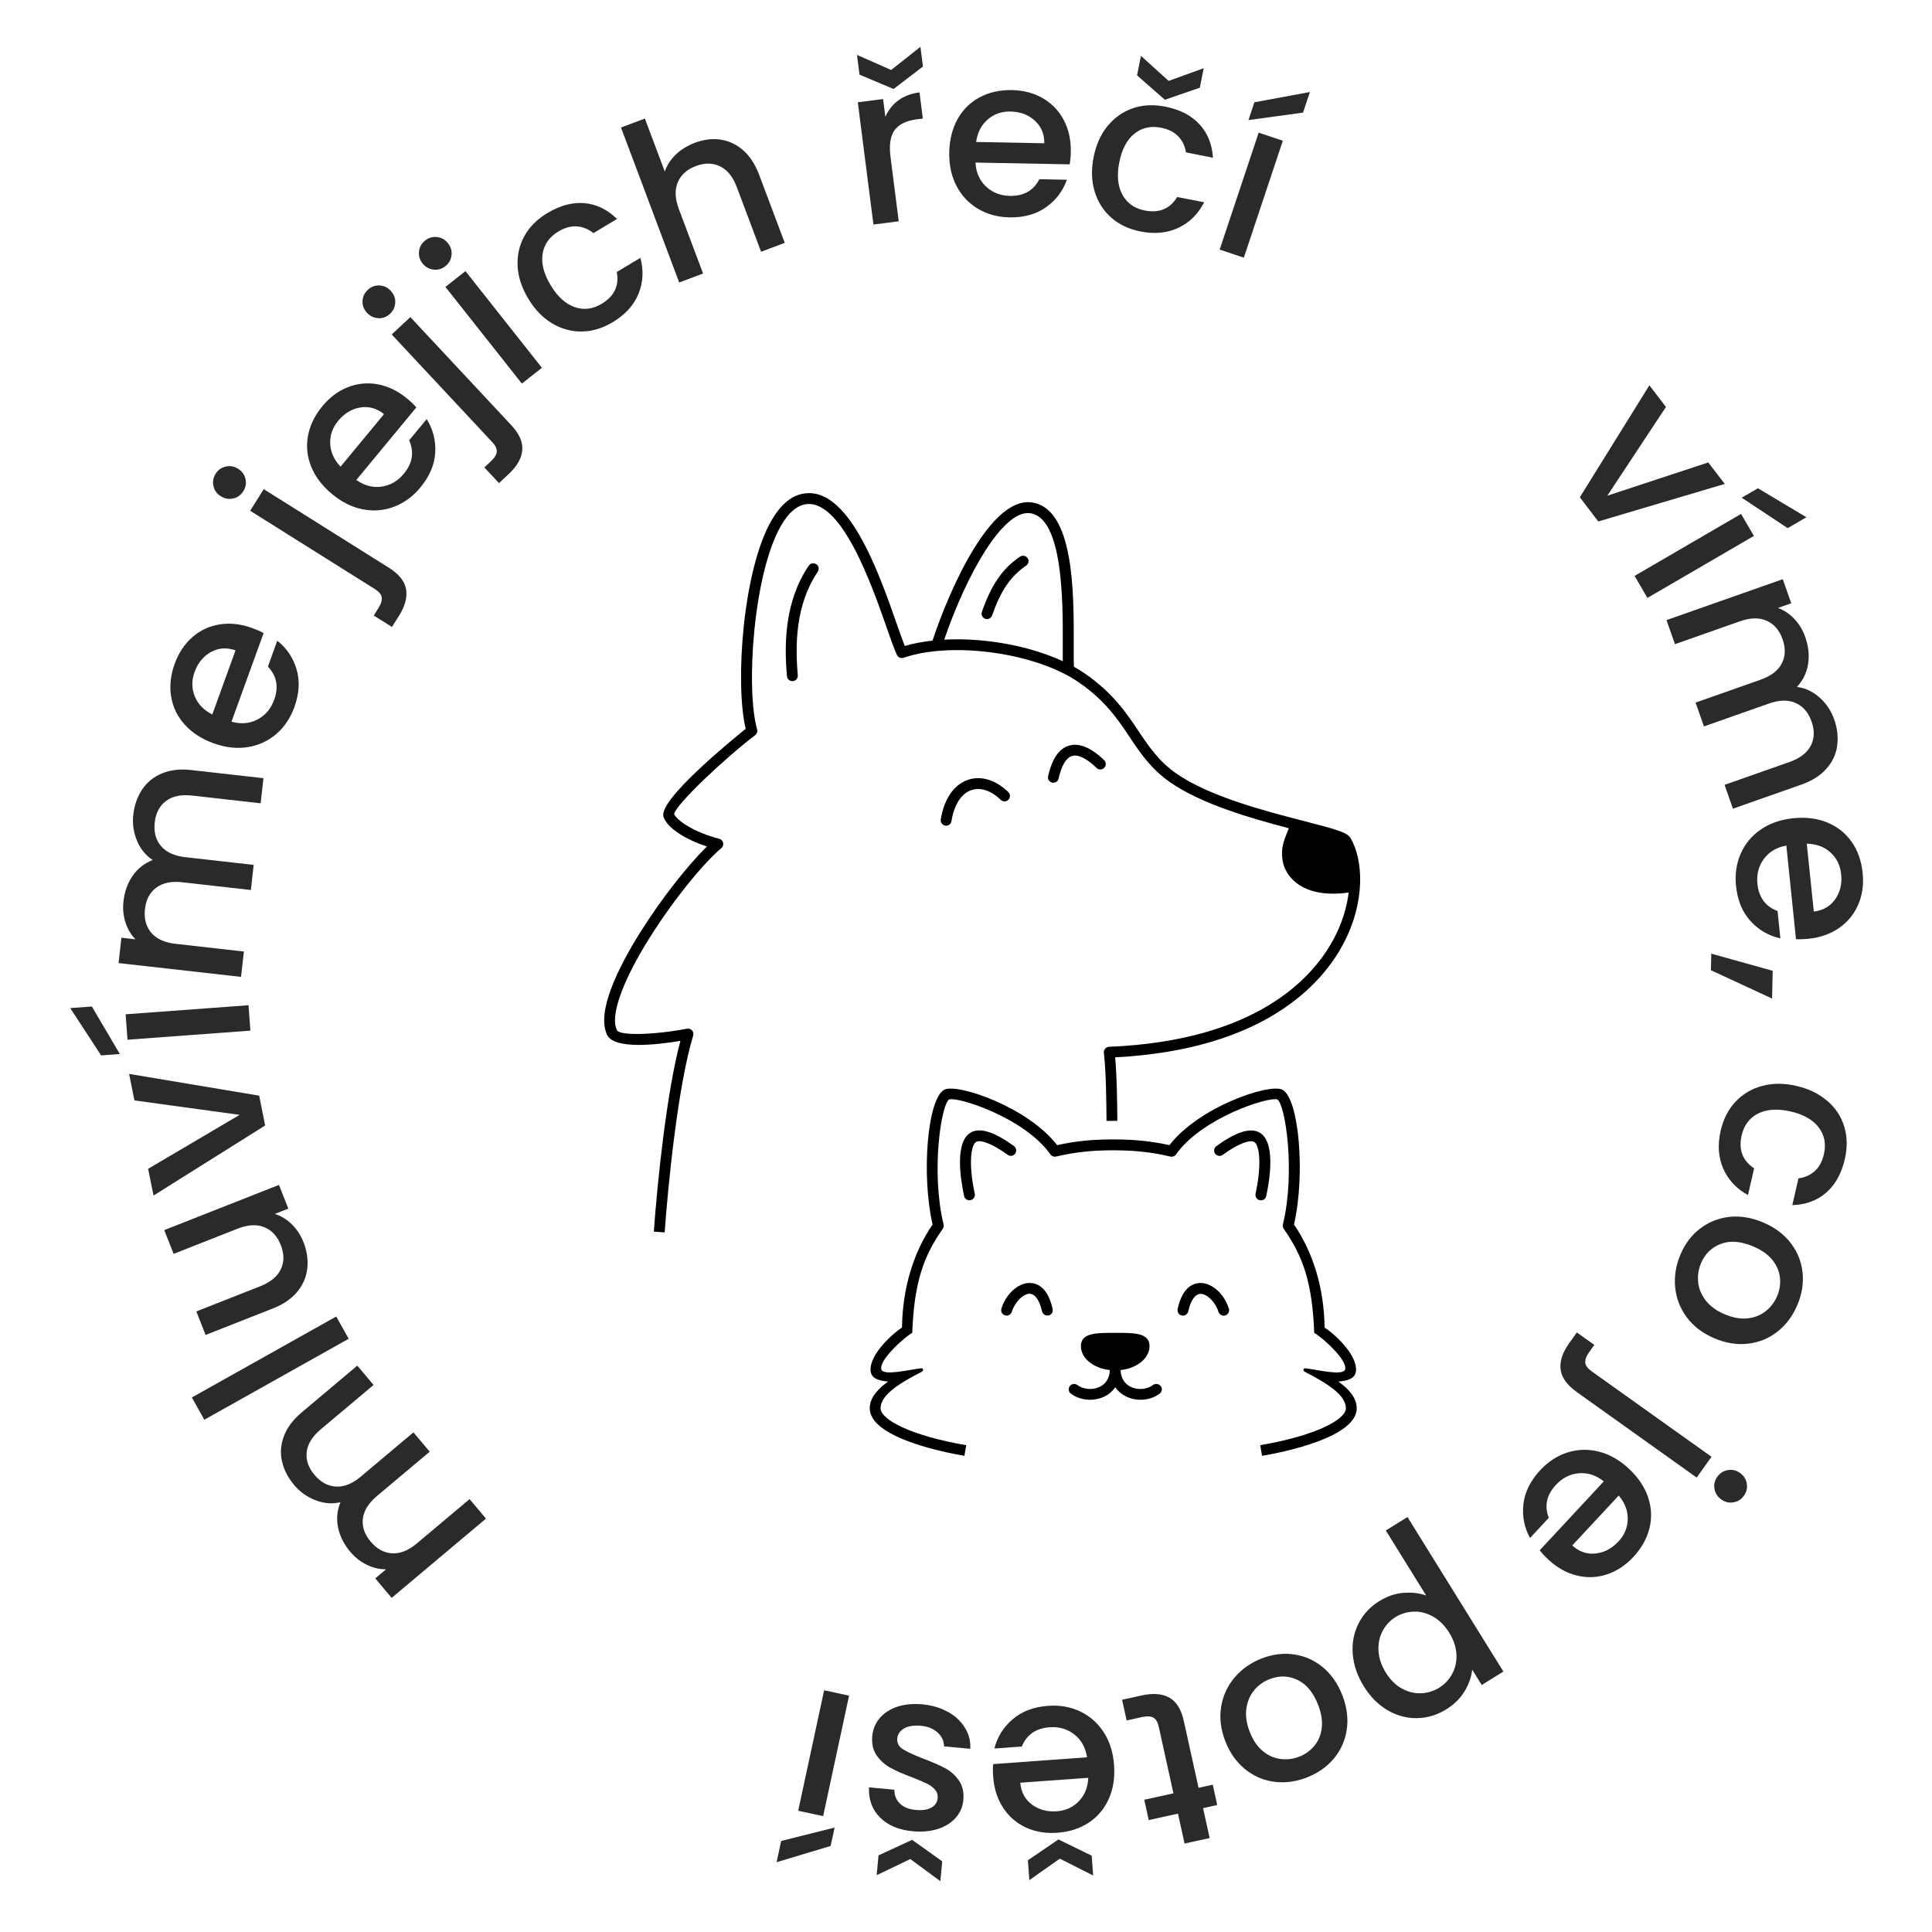 <svg width="330" height="330" viewBox="0 0 330 330" fill="none" xmlns="http://www.w3.org/2000/svg">
<path d="M230.63 143.09C230.08 142.17 228.19 141.65 222.81 140.26C216.36 138.6 206.62 136.09 200.94 132.13C197.92 130.03 196.25 127.53 194.48 124.89C192.4 121.79 190.05 118.28 185.17 114.95C184.63 114.58 184.04 114.23 183.44 113.89C183.39 112.98 183.39 111.59 183.4 110.02C183.43 101.26 183.47 86.59 176.07 85.8C169.24 85.07 162.4 100.05 159.28 109.42C157.6 109.61 156 109.9 154.54 110.34C154.18 109.43 153.73 108.15 153.19 106.61C150.04 97.6 144.75 82.51 136.86 84.39C134.97 84.84 133.28 86.32 131.83 88.8C126.88 97.26 125.51 116.72 127.37 124.49C124.75 126.6 112.44 136.67 113.33 139.5C113.9 141.32 116.86 143.31 120.76 144.59C117.48 147.76 112.84 153.69 109.36 159.25C105.7 165.09 101.76 172.87 103.72 176.8C104.95 179.26 112.02 178.49 116.22 177.79C113.84 186.63 112.26 202.19 111.68 210.37L113.53 210.5C114.14 201.94 115.85 185.22 118.4 176.89C118.49 176.58 118.42 176.24 118.21 176C117.99 175.76 117.67 175.65 117.35 175.71C111.56 176.8 105.86 176.92 105.38 175.97C104.18 173.57 106.26 167.69 110.93 160.23C115.34 153.19 120.55 147.06 123.2 144.88C123.47 144.66 123.59 144.31 123.52 143.97C123.45 143.63 123.19 143.36 122.85 143.27C118.43 142.12 115.59 140.11 115.14 139.03C115.54 137.33 123.52 129.76 128.99 125.57C129.29 125.34 129.42 124.95 129.32 124.58C127.36 117.72 128.66 97.9 133.44 89.73C134.62 87.71 135.92 86.52 137.3 86.19C143.59 84.7 148.9 99.91 151.46 107.22C152.18 109.29 152.75 110.92 153.2 111.87C153.4 112.3 153.89 112.5 154.34 112.35C162.61 109.51 176.82 111.48 184.15 116.47C188.73 119.59 190.88 122.8 192.96 125.91C194.83 128.7 196.6 131.34 199.9 133.64C205.21 137.34 213.7 139.78 220.14 141.47C219.65 142.89 218.57 144.59 219.13 147.26C219.68 149.89 222.67 153.54 230.36 152.45C230.06 154.95 229.25 157.71 227.73 160.52C224.29 166.9 214.74 177.76 189.43 178.8C189.17 178.81 188.93 178.93 188.77 179.12C188.6 179.32 188.52 179.57 188.55 179.83C188.93 183.22 188.97 187.89 189 191.3V191.46L190.85 191.44V191.28C190.82 188.14 190.78 183.95 190.48 180.6C215.97 179.28 225.77 168.04 229.35 161.4C233.35 153.99 232.83 146.72 230.65 143.09H230.63ZM161.28 109.26C165.06 98.19 171.27 87.16 175.86 87.65C181.6 88.26 181.56 102.96 181.53 110.02C181.53 111.14 181.53 112.12 181.53 112.94C175.71 110.24 168 108.89 161.26 109.26H161.28Z" fill="black"/>
<path d="M188.602 129.85C185.822 127.14 183.802 127 182.592 127.36C180.882 127.87 179.682 129.63 179.022 132.58C178.912 133.08 179.232 133.57 179.722 133.68C179.792 133.69 179.852 133.7 179.922 133.7C180.342 133.7 180.732 133.41 180.822 132.97C181.312 130.76 182.102 129.43 183.112 129.13C184.142 128.82 185.632 129.54 187.302 131.17C187.672 131.53 188.252 131.52 188.612 131.15C188.972 130.78 188.962 130.2 188.592 129.84L188.602 129.85Z" fill="black"/>
<path d="M165.361 133.19C162.951 133.99 161.251 136.46 160.691 139.96C160.611 140.46 160.951 140.94 161.461 141.02C161.511 141.02 161.561 141.03 161.611 141.03C162.061 141.03 162.451 140.71 162.521 140.25C162.961 137.45 164.211 135.52 165.941 134.95C167.491 134.43 169.311 135.04 170.931 136.62C171.301 136.98 171.881 136.97 172.241 136.6C172.601 136.23 172.591 135.65 172.221 135.29C170.091 133.22 167.591 132.45 165.351 133.19H165.361Z" fill="black"/>
<path d="M139.469 96.4C139.049 96.09 138.449 96.17 138.159 96.6C133.989 102.7 133.939 110.1 134.419 115.51C134.469 116.02 134.919 116.39 135.439 116.34C135.949 116.29 136.309 115.84 136.269 115.33C135.819 110.23 135.859 103.29 139.669 97.68C139.949 97.27 139.879 96.71 139.479 96.4H139.469Z" fill="black"/>
<path d="M175.541 95.37C175.261 94.91 174.651 94.79 174.211 95.09C171.221 97.12 169.321 99.89 167.711 104.52C167.541 105.01 167.811 105.54 168.301 105.7C168.781 105.86 169.291 105.59 169.461 105.11C170.931 100.9 172.631 98.4 175.291 96.6C175.691 96.33 175.791 95.79 175.551 95.37H175.541Z" fill="black"/>
<path d="M179.797 223.59C178.947 219.69 176.967 219.11 175.797 219.14C173.777 219.19 171.777 221.14 171.047 223.52C170.897 224.01 171.187 224.55 171.687 224.67C171.717 224.67 171.747 224.68 171.767 224.69C172.227 224.8 172.687 224.51 172.827 224.05C173.357 222.37 174.767 221.01 175.837 220.98C176.787 220.98 177.557 222.07 177.987 223.98C178.097 224.49 178.617 224.8 179.127 224.68C179.127 224.68 179.137 224.68 179.147 224.68C179.627 224.56 179.907 224.06 179.797 223.58V223.59Z" fill="black"/>
<path d="M228.619 235.98C229.639 235.9 230.569 235.68 231.089 235.23C231.429 234.93 231.599 234.52 231.619 234.08C231.759 231.17 227.639 227.64 226.249 226.75C226.159 220.12 224.359 214.05 221.029 209.15C222.989 200.53 221.879 187.55 219.009 186.12C216.799 185.02 204.819 189.03 199.749 195.6C196.669 194.92 193.759 194.62 190.159 194.62C186.559 194.62 183.649 194.91 180.569 195.6C175.499 189.04 163.519 185.02 161.309 186.12C158.439 187.56 157.329 200.53 159.289 209.15C155.959 214.05 154.159 220.12 154.069 226.75C152.679 227.64 148.559 231.18 148.699 234.08C148.719 234.52 148.889 234.93 149.229 235.23C149.749 235.69 150.679 235.9 151.699 235.98C150.089 237.11 148.559 238.67 148.559 240.54C148.559 245.5 160.939 248.02 164.729 248.67L165.039 246.85C155.429 245.2 150.409 242.43 150.409 240.55C150.409 238.46 153.059 236.53 157.399 234.33C157.819 234.12 157.739 233.66 157.269 233.72C155.169 233.98 150.909 235.03 150.549 233.92C150.059 232.38 154.329 228.52 155.819 227.66C156.149 219.16 157.679 214.66 161.029 209.89C161.179 209.67 161.229 209.4 161.169 209.14C158.999 200.21 160.749 188.61 162.129 187.79C163.669 187.31 175.019 190.94 179.419 197.18C179.639 197.49 180.019 197.63 180.389 197.55C183.549 196.8 186.469 196.48 190.149 196.48C193.829 196.48 196.749 196.8 199.909 197.55C200.279 197.64 200.659 197.49 200.879 197.18C205.269 190.94 216.629 187.3 218.169 187.79C219.549 188.61 221.299 200.21 219.129 209.14C219.069 209.4 219.119 209.67 219.269 209.89C222.619 214.66 224.149 219.17 224.479 227.66C225.969 228.52 230.239 232.39 229.749 233.92C229.399 235.04 225.129 233.98 223.029 233.72C222.559 233.66 222.489 234.12 222.899 234.33C227.239 236.54 229.889 238.46 229.889 240.55C229.889 242.43 224.859 245.2 215.259 246.85L215.569 248.67C219.359 248.02 231.739 245.5 231.739 240.54C231.739 238.67 230.209 237.11 228.599 235.98H228.619Z" fill="black"/>
<path d="M215.37 205.02C215.3 205.02 215.24 205.02 215.17 205C214.67 204.89 214.35 204.4 214.46 203.9C215.54 198.89 215.15 195.45 214.14 195.01C213.5 194.73 211.73 195.16 208.85 197.26C208.44 197.56 207.86 197.47 207.56 197.06C207.26 196.65 207.35 196.07 207.76 195.77C210.92 193.47 213.31 192.64 214.88 193.32C218 194.67 216.9 201.45 216.28 204.3C216.19 204.73 215.8 205.03 215.38 205.03L215.37 205.02Z" fill="black"/>
<path d="M165.577 205.02C165.147 205.02 164.767 204.72 164.677 204.29C164.057 201.44 162.957 194.66 166.077 193.31C167.647 192.63 170.037 193.46 173.197 195.76C173.607 196.06 173.697 196.64 173.397 197.05C173.097 197.46 172.517 197.55 172.107 197.25C169.227 195.15 167.457 194.72 166.817 195C165.807 195.44 165.407 198.88 166.497 203.89C166.607 204.39 166.287 204.88 165.787 204.99C165.717 205 165.657 205.01 165.587 205.01L165.577 205.02Z" fill="black"/>
<path d="M198.238 236.76C197.938 236.35 197.358 236.26 196.948 236.57C195.908 237.34 194.348 237.47 193.148 236.89C192.068 236.37 191.448 235.36 191.408 234.05C191.408 234.05 191.408 234.03 191.408 234.02C194.208 233.71 196.348 232 196.348 229.93C196.348 227.64 193.728 227.66 190.488 227.66C187.248 227.66 184.628 227.64 184.628 229.93C184.628 232 186.768 233.71 189.568 234.02C189.568 234.02 189.568 234.04 189.568 234.05C189.528 235.36 188.908 236.36 187.828 236.89C186.628 237.47 185.058 237.34 184.018 236.57C183.608 236.27 183.028 236.35 182.728 236.76C182.428 237.17 182.508 237.75 182.918 238.05C183.848 238.74 185.018 239.09 186.198 239.09C187.038 239.09 187.878 238.91 188.638 238.54C189.408 238.17 190.028 237.62 190.498 236.96C190.958 237.62 191.588 238.16 192.358 238.54C193.118 238.91 193.958 239.09 194.798 239.09C195.978 239.09 197.148 238.74 198.078 238.05C198.488 237.75 198.578 237.17 198.268 236.76H198.238Z" fill="black"/>
<path d="M209.889 223.49C209.149 221.13 207.149 219.2 205.149 219.14C203.969 219.11 201.999 219.69 201.149 223.59C201.049 224.07 201.329 224.57 201.799 224.69H201.819C202.329 224.82 202.839 224.51 202.959 224C203.379 222.08 204.159 220.99 205.109 221C206.179 221.03 207.579 222.37 208.109 224.04C208.259 224.51 208.729 224.82 209.209 224.7C209.209 224.7 209.219 224.7 209.229 224.7C209.749 224.58 210.059 224.02 209.899 223.5L209.889 223.49Z" fill="black"/>
<path d="M48.159 249.6C47.839 248.15 47.959 246.71 48.509 245.26C49.059 243.82 50.069 242.48 51.529 241.25L61.029 233.26L63.809 236.56L54.799 244.13C53.359 245.34 52.549 246.63 52.389 248C52.229 249.37 52.669 250.68 53.719 251.92C54.769 253.17 55.989 253.83 57.369 253.92C58.749 254 60.169 253.44 61.609 252.23L70.619 244.66L73.399 247.96L64.389 255.53C62.949 256.74 62.139 258.03 61.979 259.4C61.819 260.77 62.259 262.08 63.309 263.32C64.359 264.57 65.579 265.23 66.959 265.32C68.339 265.4 69.759 264.84 71.199 263.63L80.209 256.06L83.009 259.39L66.899 272.93L64.099 269.6L65.939 268.05C64.819 268.06 63.719 267.8 62.649 267.28C61.569 266.75 60.639 266.01 59.829 265.06C58.749 263.77 58.049 262.39 57.749 260.92C57.439 259.45 57.579 258 58.149 256.59C56.769 256.92 55.349 256.81 53.909 256.26C52.469 255.71 51.239 254.84 50.239 253.65C49.179 252.38 48.479 251.03 48.169 249.58L48.159 249.6Z" fill="#2A2A2A"/>
<path d="M32.77 238.7L57.429 224.87L59.559 228.67L34.9 242.5L32.77 238.7Z" fill="#2A2A2A"/>
<path d="M28.059 210.11L47.649 202.39L49.249 206.44L46.939 207.35C47.999 207.67 48.959 208.26 49.829 209.11C50.699 209.96 51.359 210.96 51.819 212.12C52.429 213.66 52.649 215.17 52.489 216.64C52.329 218.11 51.759 219.45 50.779 220.64C49.799 221.83 48.419 222.78 46.639 223.48L35.119 228.02L33.539 224L44.449 219.7C46.199 219.01 47.379 218.04 47.969 216.8C48.559 215.55 48.559 214.17 47.959 212.66C47.359 211.14 46.419 210.12 45.129 209.61C43.839 209.09 42.319 209.18 40.569 209.87L29.659 214.17L28.059 210.12V210.11Z" fill="#2A2A2A"/>
<path d="M40.951 190.43L22.961 187.96L22.051 183.43L44.271 187.15L45.291 192.24L26.221 204.21L25.301 199.64L40.941 190.42L40.951 190.43Z" fill="#2A2A2A"/>
<path d="M15.69 171.92L20.47 180.03L17.27 180.27L12 172.19L15.7 171.92H15.69ZM21.46 173.25L42.45 171.7L42.77 176.04L21.78 177.59L21.46 173.25Z" fill="#2A2A2A"/>
<path d="M24.29 134.83C25.12 133.6 26.25 132.69 27.68 132.1C29.11 131.51 30.77 131.31 32.66 131.53L45 132.92L44.52 137.21L32.83 135.89C30.96 135.68 29.47 135.98 28.36 136.81C27.25 137.64 26.61 138.86 26.43 140.48C26.25 142.1 26.6 143.44 27.49 144.5C28.38 145.56 29.77 146.2 31.64 146.41L43.33 147.73L42.85 152.02L31.16 150.7C29.29 150.49 27.8 150.79 26.69 151.62C25.58 152.44 24.94 153.67 24.76 155.28C24.58 156.9 24.93 158.24 25.82 159.3C26.71 160.36 28.1 161 29.97 161.21L41.66 162.53L41.17 166.86L20.25 164.5L20.74 160.17L23.13 160.44C22.35 159.63 21.78 158.66 21.42 157.52C21.06 156.38 20.95 155.19 21.09 153.95C21.28 152.28 21.8 150.83 22.66 149.59C23.52 148.35 24.66 147.46 26.08 146.9C24.89 146.12 23.99 145.02 23.4 143.6C22.81 142.17 22.59 140.69 22.77 139.15C22.96 137.51 23.46 136.07 24.29 134.84V134.83Z" fill="#2A2A2A"/>
<path d="M45.021 108.15L39.541 123.27C41.16 123.72 42.651 123.6 43.99 122.89C45.331 122.18 46.281 121.06 46.831 119.53C47.63 117.33 47.27 115.44 45.761 113.86L47.361 109.44C48.961 110.7 50.061 112.32 50.651 114.31C51.241 116.3 51.121 118.46 50.281 120.78C49.591 122.67 48.561 124.21 47.161 125.4C45.771 126.59 44.141 127.33 42.291 127.62C40.441 127.91 38.491 127.69 36.461 126.95C34.431 126.21 32.791 125.15 31.541 123.76C30.291 122.37 29.53 120.78 29.23 118.98C28.93 117.18 29.141 115.31 29.841 113.37C30.521 111.5 31.53 109.99 32.87 108.82C34.211 107.65 35.77 106.93 37.541 106.65C39.31 106.37 41.151 106.58 43.071 107.27C43.81 107.54 44.471 107.83 45.031 108.14L45.021 108.15ZM40.221 111.08C38.701 110.56 37.3 110.66 36.011 111.38C34.721 112.1 33.791 113.24 33.23 114.8C32.721 116.21 32.73 117.58 33.261 118.92C33.791 120.25 34.791 121.29 36.261 122.04L40.23 111.08H40.221Z" fill="#2A2A2A"/>
<path d="M39.819 85.14C39.079 85.31 38.379 85.18 37.709 84.76C37.039 84.34 36.619 83.76 36.459 83.02C36.289 82.28 36.419 81.58 36.839 80.91C37.249 80.26 37.819 79.86 38.559 79.69C39.299 79.52 39.999 79.65 40.669 80.07C41.339 80.49 41.759 81.07 41.929 81.81C42.099 82.55 41.979 83.24 41.569 83.89C41.149 84.56 40.569 84.98 39.829 85.15L39.819 85.14ZM66.379 96.94C68.129 98.04 69.119 99.27 69.359 100.64C69.599 102.01 69.199 103.52 68.149 105.18L66.949 107.09L63.839 105.14L64.629 103.88C65.099 103.13 65.289 102.5 65.199 102C65.099 101.5 64.719 101.05 64.049 100.63L42.729 87.24L45.049 83.55L66.369 96.94H66.379Z" fill="#2A2A2A"/>
<path d="M71.112 69.59L60.862 81.98C62.242 82.95 63.672 83.33 65.172 83.12C66.672 82.91 67.942 82.17 68.982 80.91C70.472 79.11 70.772 77.2 69.882 75.21L72.882 71.59C73.962 73.31 74.452 75.21 74.342 77.29C74.232 79.36 73.382 81.35 71.812 83.25C70.532 84.8 69.032 85.9 67.322 86.55C65.612 87.2 63.832 87.35 61.992 87C60.152 86.65 58.392 85.78 56.732 84.4C55.062 83.02 53.882 81.47 53.172 79.74C52.462 78.02 52.282 76.26 52.602 74.46C52.932 72.67 53.752 70.97 55.062 69.38C56.332 67.85 57.792 66.76 59.452 66.12C61.112 65.48 62.822 65.32 64.572 65.65C66.332 65.98 67.992 66.8 69.562 68.1C70.172 68.6 70.692 69.1 71.112 69.58V69.59ZM65.602 70.74C64.352 69.74 62.992 69.36 61.532 69.6C60.072 69.85 58.812 70.61 57.762 71.88C56.802 73.04 56.352 74.33 56.402 75.77C56.452 77.2 57.042 78.52 58.172 79.71L65.602 70.73V70.74Z" fill="#2A2A2A"/>
<path d="M64.63 54.34C63.87 54.31 63.23 54.01 62.69 53.44C62.15 52.86 61.89 52.2 61.92 51.44C61.95 50.68 62.25 50.04 62.83 49.5C63.39 48.98 64.04 48.73 64.8 48.76C65.56 48.79 66.2 49.09 66.74 49.67C67.28 50.25 67.54 50.91 67.51 51.67C67.48 52.43 67.19 53.06 66.63 53.59C66.05 54.13 65.39 54.39 64.63 54.36V54.34ZM87.28 72.56C88.69 74.07 89.33 75.51 89.21 76.9C89.09 78.29 88.31 79.64 86.88 80.98L85.23 82.52L82.73 79.84L83.82 78.82C84.47 78.21 84.82 77.66 84.85 77.15C84.89 76.65 84.63 76.11 84.09 75.53L66.91 57.13L70.09 54.16L87.27 72.56H87.28Z" fill="#2A2A2A"/>
<path d="M74.032 46.05C73.282 45.96 72.662 45.61 72.172 44.99C71.682 44.37 71.482 43.69 71.572 42.93C71.662 42.18 72.012 41.56 72.632 41.07C73.232 40.6 73.902 40.4 74.662 40.49C75.412 40.58 76.032 40.93 76.522 41.55C77.012 42.17 77.212 42.85 77.122 43.61C77.032 44.36 76.692 44.97 76.092 45.45C75.472 45.94 74.782 46.14 74.032 46.05ZM79.502 46.31L92.562 62.82L89.142 65.52L76.082 49.01L79.502 46.31Z" fill="#2A2A2A"/>
<path d="M88.411 45.44C88.321 43.58 88.711 41.87 89.581 40.3C90.451 38.74 91.751 37.44 93.481 36.4C95.661 35.09 97.781 34.52 99.831 34.7C101.881 34.88 103.741 35.78 105.391 37.4L101.361 39.82C100.501 39.12 99.551 38.74 98.531 38.67C97.511 38.6 96.451 38.89 95.361 39.55C93.831 40.47 92.941 41.74 92.681 43.36C92.421 44.99 92.881 46.77 94.051 48.71C95.221 50.65 96.581 51.9 98.141 52.45C99.701 53 101.251 52.81 102.771 51.89C104.931 50.59 105.791 48.78 105.351 46.46L109.381 44.04C109.961 46.19 109.851 48.24 109.061 50.18C108.271 52.13 106.801 53.74 104.661 55.03C102.931 56.07 101.171 56.6 99.381 56.62C97.581 56.65 95.881 56.18 94.291 55.22C92.691 54.26 91.331 52.86 90.221 51C89.111 49.14 88.501 47.29 88.411 45.43V45.44Z" fill="#2A2A2A"/>
<path d="M123.07 23.85C124.49 24.05 125.78 24.66 126.93 25.66C128.08 26.67 129 28.07 129.67 29.86L134.04 41.48L130 43L125.86 31.98C125.2 30.22 124.25 29.03 123.01 28.42C121.77 27.81 120.39 27.79 118.87 28.36C117.34 28.93 116.31 29.86 115.77 31.14C115.23 32.42 115.29 33.94 115.95 35.7L120.09 46.72L116.01 48.25L106.07 21.78L110.15 20.25L113.55 29.3C113.93 28.21 114.56 27.23 115.45 26.38C116.34 25.53 117.42 24.87 118.68 24.39C120.18 23.83 121.64 23.64 123.07 23.84V23.85Z" fill="#2A2A2A"/>
<path d="M157.649 11.36L152.629 15.2L146.809 12.75L146.379 9.38L152.219 11.95L157.219 8L157.649 11.37V11.36ZM153.439 17.15C154.409 16.42 155.619 15.97 157.059 15.78L157.629 20.25L156.529 20.39C154.839 20.61 153.609 21.2 152.849 22.17C152.089 23.14 151.839 24.69 152.109 26.81L153.509 37.8L149.189 38.35L146.519 17.47L150.839 16.92L151.229 19.95C151.729 18.81 152.459 17.87 153.429 17.15H153.439Z" fill="#2A2A2A"/>
<path d="M182.699 28.07L166.619 27.77C166.709 29.45 167.309 30.81 168.409 31.85C169.509 32.89 170.879 33.43 172.509 33.46C174.849 33.5 176.529 32.56 177.529 30.61L182.229 30.7C181.559 32.62 180.369 34.19 178.679 35.39C176.989 36.59 174.909 37.17 172.439 37.13C170.429 37.09 168.639 36.61 167.059 35.67C165.479 34.74 164.259 33.44 163.389 31.78C162.519 30.12 162.099 28.21 162.139 26.04C162.179 23.88 162.659 21.98 163.559 20.35C164.469 18.72 165.729 17.48 167.339 16.62C168.949 15.76 170.779 15.35 172.849 15.39C174.839 15.43 176.599 15.89 178.139 16.79C179.679 17.69 180.859 18.92 181.699 20.51C182.539 22.09 182.939 23.9 182.899 25.94C182.889 26.73 182.819 27.44 182.709 28.08L182.699 28.07ZM178.379 24.47C178.379 22.87 177.839 21.57 176.729 20.58C175.629 19.59 174.249 19.08 172.589 19.05C171.089 19.02 169.789 19.47 168.709 20.41C167.619 21.35 166.959 22.63 166.729 24.25L178.379 24.47Z" fill="#2A2A2A"/>
<path d="M189.191 21.52C190.371 20.08 191.811 19.07 193.501 18.49C195.201 17.91 197.031 17.82 199.011 18.21C201.511 18.7 203.461 19.7 204.861 21.21C206.261 22.72 207.041 24.63 207.181 26.94L202.571 26.03C202.401 24.93 201.951 24.01 201.241 23.28C200.531 22.55 199.551 22.05 198.301 21.81C196.551 21.47 195.031 21.81 193.761 22.84C192.481 23.87 191.621 25.5 191.181 27.73C190.741 29.95 190.921 31.79 191.711 33.25C192.501 34.7 193.771 35.6 195.521 35.95C198.001 36.44 199.851 35.67 201.071 33.65L205.681 34.55C204.671 36.53 203.221 37.98 201.321 38.89C199.421 39.8 197.261 40.02 194.811 39.54C192.841 39.15 191.171 38.37 189.821 37.18C188.471 35.99 187.521 34.51 186.981 32.73C186.441 30.95 186.371 29 186.791 26.87C187.211 24.75 188.001 22.96 189.181 21.52H189.191ZM204.941 14.98L198.971 17.04L194.221 12.88L194.881 9.54L199.611 13.82L205.601 11.65L204.941 14.99V14.98Z" fill="#2A2A2A"/>
<path d="M219.118 24.04L212.458 44.01L208.328 42.63L214.988 22.66L219.118 24.04ZM222.578 19.23L213.248 20.51L214.258 17.47L223.738 15.72L222.568 19.24L222.578 19.23Z" fill="#2A2A2A"/>
<path d="M274.538 84.67L291.788 78.99L294.598 82.66L272.998 89.07L269.848 84.94L281.728 65.81L284.558 69.51L274.548 84.66L274.538 84.67Z" fill="#2A2A2A"/>
<path d="M299.579 91.54L281.389 102.13L279.199 98.37L297.389 87.78L299.579 91.54ZM305.349 90.21L297.499 85.01L300.269 83.4L308.549 88.35L305.349 90.21Z" fill="#2A2A2A"/>
<path d="M313.808 127.39C313.598 128.86 312.978 130.17 311.948 131.32C310.928 132.48 309.508 133.37 307.708 134.01L295.998 138.13L294.568 134.06L305.668 130.15C307.448 129.52 308.658 128.6 309.288 127.38C309.928 126.16 309.968 124.78 309.428 123.24C308.888 121.7 307.988 120.65 306.718 120.08C305.448 119.51 303.928 119.54 302.148 120.17L291.048 124.08L289.618 120.01L300.718 116.1C302.498 115.47 303.698 114.55 304.338 113.33C304.978 112.11 305.018 110.73 304.478 109.19C303.938 107.65 303.038 106.6 301.768 106.03C300.498 105.46 298.978 105.49 297.198 106.12L286.098 110.03L284.648 105.92L304.508 98.93L305.958 103.04L303.688 103.84C304.738 104.23 305.678 104.85 306.498 105.73C307.318 106.6 307.938 107.63 308.348 108.81C308.908 110.4 309.068 111.93 308.838 113.42C308.608 114.91 307.968 116.21 306.928 117.33C308.338 117.51 309.628 118.11 310.778 119.13C311.938 120.15 312.768 121.4 313.288 122.86C313.838 124.42 314.008 125.93 313.788 127.4L313.808 127.39Z" fill="#2A2A2A"/>
<path d="M306.77 160.43L305.12 144.43C303.46 144.73 302.18 145.49 301.28 146.71C300.38 147.93 300.02 149.35 300.18 150.97C300.42 153.3 301.57 154.85 303.62 155.61L304.1 160.28C302.11 159.85 300.41 158.86 299.01 157.33C297.61 155.8 296.78 153.8 296.53 151.34C296.32 149.34 296.59 147.5 297.32 145.82C298.06 144.14 299.19 142.77 300.74 141.7C302.28 140.63 304.13 139.99 306.28 139.76C308.43 139.54 310.37 139.78 312.1 140.48C313.82 141.19 315.21 142.28 316.26 143.77C317.31 145.26 317.94 147.03 318.15 149.09C318.36 151.07 318.11 152.87 317.4 154.51C316.7 156.14 315.61 157.47 314.14 158.5C312.67 159.52 310.92 160.14 308.9 160.35C308.11 160.43 307.4 160.45 306.76 160.42L306.77 160.43ZM309.81 155.7C311.4 155.51 312.62 154.81 313.47 153.59C314.32 152.38 314.66 150.94 314.48 149.3C314.33 147.81 313.72 146.57 312.66 145.61C311.6 144.64 310.25 144.14 308.61 144.11L309.81 155.7Z" fill="#2A2A2A"/>
<path d="M302.678 170.56L292.238 165.72L292.298 162.89L302.788 165.82L302.688 170.56H302.678Z" fill="#2A2A2A"/>
<path d="M312.119 188.03C313.529 189.25 314.489 190.72 315.009 192.43C315.529 194.14 315.569 195.98 315.119 197.94C314.549 200.42 313.499 202.34 311.939 203.7C310.389 205.06 308.459 205.77 306.139 205.85L307.189 201.27C308.289 201.13 309.219 200.71 309.979 200.03C310.739 199.34 311.259 198.38 311.539 197.13C311.939 195.39 311.639 193.87 310.639 192.56C309.639 191.25 308.039 190.34 305.829 189.84C303.619 189.34 301.779 189.46 300.299 190.2C298.819 190.95 297.889 192.19 297.489 193.93C296.929 196.39 297.639 198.26 299.619 199.55L298.569 204.13C296.619 203.06 295.219 201.56 294.359 199.64C293.499 197.72 293.349 195.54 293.909 193.11C294.359 191.15 295.199 189.51 296.419 188.2C297.649 186.89 299.159 185.98 300.959 185.49C302.759 185 304.709 184.99 306.819 185.48C308.929 185.96 310.689 186.81 312.099 188.04L312.119 188.03Z" fill="#2A2A2A"/>
<path d="M290.428 209.83C291.888 208.71 293.558 208.05 295.428 207.85C297.298 207.65 299.228 207.98 301.218 208.83C303.188 209.67 304.748 210.85 305.898 212.36C307.048 213.88 307.718 215.56 307.898 217.41C308.078 219.26 307.778 221.11 306.978 222.96C306.188 224.81 305.058 226.31 303.598 227.46C302.138 228.61 300.458 229.29 298.568 229.51C296.678 229.73 294.748 229.42 292.778 228.57C290.808 227.73 289.258 226.54 288.108 225C286.968 223.46 286.308 221.74 286.128 219.86C285.948 217.97 286.258 216.1 287.048 214.25C287.828 212.42 288.948 210.95 290.408 209.83H290.428ZM290.048 218.96C290.158 220.07 290.578 221.12 291.328 222.1C292.068 223.08 293.148 223.87 294.548 224.47C295.958 225.07 297.258 225.31 298.458 225.19C299.658 225.07 300.698 224.66 301.568 223.98C302.438 223.3 303.098 222.44 303.538 221.41C303.978 220.38 304.138 219.32 304.028 218.23C303.908 217.14 303.478 216.13 302.728 215.2C301.978 214.27 300.898 213.51 299.488 212.91C297.408 212.02 295.568 211.86 293.978 212.45C292.388 213.03 291.248 214.13 290.558 215.74C290.118 216.77 289.948 217.84 290.058 218.95L290.048 218.96Z" fill="#2A2A2A"/>
<path d="M269.317 237.76C267.637 236.56 266.717 235.27 266.557 233.89C266.397 232.51 266.887 231.02 268.027 229.43L269.337 227.59L272.327 229.72L271.457 230.93C270.937 231.66 270.717 232.27 270.777 232.77C270.847 233.27 271.197 233.75 271.837 234.21L292.337 248.83L289.807 252.38L269.307 237.76H269.317ZM295.137 251.1C295.887 250.98 296.577 251.14 297.217 251.6C297.857 252.06 298.247 252.66 298.367 253.41C298.487 254.16 298.327 254.85 297.867 255.49C297.427 256.11 296.827 256.49 296.077 256.61C295.327 256.74 294.637 256.57 293.997 256.11C293.357 255.65 292.967 255.05 292.847 254.3C292.717 253.55 292.877 252.87 293.327 252.25C293.787 251.61 294.387 251.22 295.137 251.1Z" fill="#2A2A2A"/>
<path d="M262.99 264.81L273.94 253.03C272.62 251.98 271.21 251.52 269.7 251.64C268.19 251.76 266.88 252.43 265.77 253.62C264.17 255.34 263.76 257.22 264.54 259.26L261.34 262.7C260.36 260.92 259.98 258.99 260.21 256.93C260.44 254.87 261.4 252.93 263.08 251.12C264.45 249.65 266.01 248.63 267.75 248.09C269.5 247.54 271.28 247.49 273.1 247.95C274.92 248.41 276.62 249.37 278.21 250.85C279.79 252.32 280.89 253.94 281.49 255.7C282.09 257.46 282.18 259.23 281.75 261C281.32 262.77 280.4 264.41 279 265.93C277.65 267.38 276.12 268.38 274.43 268.93C272.74 269.48 271.02 269.54 269.29 269.1C267.55 268.67 265.94 267.76 264.45 266.37C263.87 265.83 263.38 265.31 262.99 264.8V264.81ZM268.55 263.98C269.74 265.05 271.07 265.51 272.55 265.35C274.02 265.19 275.32 264.5 276.45 263.29C277.47 262.19 278 260.92 278.03 259.49C278.06 258.06 277.55 256.71 276.49 255.45L268.55 263.98Z" fill="#2A2A2A"/>
<path d="M250.179 288.85C249.449 290.08 248.399 291.12 247.029 291.97C245.469 292.94 243.809 293.44 242.049 293.47C240.289 293.5 238.599 293.05 237.009 292.12C235.419 291.19 234.059 289.83 232.949 288.03C231.829 286.23 231.209 284.4 231.059 282.52C230.919 280.65 231.239 278.91 232.039 277.33C232.839 275.74 234.009 274.46 235.569 273.5C236.929 272.65 238.319 272.18 239.719 272.07C241.119 271.96 242.409 272.11 243.599 272.52L236.709 261.42L240.409 259.12L256.789 285.51L253.089 287.81L251.459 285.18C251.339 286.39 250.919 287.61 250.189 288.85H250.179ZM239.459 288.42C240.529 289 241.619 289.27 242.739 289.22C243.859 289.17 244.899 288.85 245.849 288.26C246.779 287.68 247.519 286.9 248.049 285.9C248.589 284.91 248.829 283.8 248.769 282.57C248.709 281.35 248.299 280.12 247.539 278.88C246.769 277.65 245.849 276.73 244.769 276.12C243.689 275.52 242.589 275.23 241.459 275.28C240.329 275.32 239.299 275.63 238.369 276.21C237.419 276.8 236.679 277.6 236.149 278.6C235.619 279.6 235.389 280.73 235.459 281.98C235.529 283.22 235.949 284.47 236.709 285.7C237.479 286.93 238.389 287.84 239.459 288.42Z" fill="#2A2A2A"/>
<path d="M221.099 282.6C222.919 282.87 224.559 283.61 225.999 284.82C227.439 286.03 228.549 287.64 229.319 289.66C230.079 291.66 230.319 293.6 230.029 295.48C229.739 297.36 228.989 299.01 227.789 300.43C226.589 301.84 225.039 302.91 223.159 303.63C221.279 304.35 219.419 304.58 217.579 304.33C215.739 304.08 214.079 303.35 212.609 302.14C211.139 300.93 210.019 299.32 209.259 297.33C208.499 295.33 208.269 293.39 208.589 291.49C208.899 289.6 209.679 287.93 210.909 286.49C212.149 285.05 213.699 283.97 215.579 283.25C217.439 282.54 219.269 282.32 221.099 282.6ZM214.269 288.66C213.539 289.51 213.089 290.54 212.899 291.76C212.709 292.98 212.889 294.3 213.429 295.73C213.979 297.16 214.709 298.26 215.629 299.04C216.549 299.82 217.559 300.28 218.659 300.44C219.749 300.59 220.829 300.47 221.869 300.07C222.919 299.67 223.789 299.05 224.489 298.21C225.189 297.37 225.619 296.36 225.759 295.17C225.909 293.98 225.709 292.67 225.159 291.25C224.349 289.13 223.189 287.7 221.659 286.96C220.139 286.22 218.549 286.16 216.909 286.79C215.859 287.19 214.979 287.81 214.249 288.66H214.269Z" fill="#2A2A2A"/>
<path d="M200.43 306.31L197.92 294.93C197.75 294.16 197.45 293.64 197.01 293.39C196.57 293.14 195.92 293.1 195.05 293.29L192.44 293.87L191.66 290.33L195.02 289.59C196.94 289.17 198.5 289.29 199.72 289.96C200.94 290.63 201.77 291.97 202.21 293.99L204.72 305.37L207.15 304.84L207.91 308.31L205.49 308.84L206.62 313.95L202.33 314.89L201.21 309.78L196.21 310.88L195.45 307.41L200.45 306.31H200.43Z" fill="#2A2A2A"/>
<path d="M169.629 301.32L185.669 300.16C185.419 298.49 184.699 297.19 183.509 296.26C182.319 295.32 180.909 294.92 179.279 295.03C176.939 295.2 175.359 296.3 174.539 298.32L169.849 298.66C170.349 296.68 171.379 295.02 172.959 293.67C174.529 292.32 176.549 291.55 179.019 291.37C181.029 291.22 182.859 291.55 184.509 292.33C186.159 293.12 187.499 294.3 188.519 295.87C189.539 297.44 190.129 299.31 190.289 301.47C190.449 303.63 190.149 305.56 189.389 307.26C188.629 308.96 187.489 310.31 185.969 311.32C184.449 312.32 182.659 312.9 180.599 313.05C178.619 313.19 176.819 312.89 175.209 312.14C173.599 311.39 172.299 310.26 171.329 308.76C170.349 307.26 169.789 305.49 169.639 303.46C169.579 302.67 169.579 301.96 169.639 301.31L169.629 301.32ZM174.269 304.51C174.409 306.11 175.079 307.35 176.259 308.23C177.449 309.11 178.869 309.5 180.519 309.38C182.019 309.27 183.269 308.7 184.269 307.67C185.269 306.64 185.809 305.3 185.889 303.66L174.269 304.5V304.51ZM175.569 317.75L180.789 314.19L186.469 316.96L186.719 320.35L181.029 317.47L175.819 321.14L175.569 317.75Z" fill="#2A2A2A"/>
<path d="M161.97 292.42C163.22 293.14 164.18 294.05 164.84 295.15C165.51 296.25 165.8 297.43 165.73 298.71L161.24 298.29C161.24 297.4 160.89 296.61 160.17 295.95C159.45 295.28 158.51 294.89 157.34 294.78C156.12 294.67 155.16 294.81 154.44 295.22C153.73 295.63 153.33 296.2 153.26 296.93C153.19 297.72 153.51 298.33 154.22 298.78C154.93 299.23 156.08 299.76 157.66 300.37C159.19 300.95 160.43 301.49 161.38 301.99C162.33 302.49 163.13 303.19 163.77 304.09C164.41 304.99 164.67 306.13 164.54 307.5C164.44 308.62 164.01 309.6 163.26 310.47C162.51 311.33 161.5 311.97 160.22 312.39C158.94 312.81 157.5 312.94 155.9 312.79C153.52 312.57 151.65 311.78 150.31 310.44C148.97 309.1 148.34 307.38 148.43 305.29L152.77 305.7C152.76 306.65 153.07 307.43 153.7 308.05C154.33 308.67 155.23 309.04 156.4 309.15C157.54 309.26 158.44 309.12 159.09 308.75C159.74 308.38 160.1 307.83 160.16 307.12C160.21 306.56 160.05 306.07 159.68 305.66C159.31 305.24 158.84 304.9 158.28 304.63C157.72 304.36 156.88 304.01 155.77 303.57C154.29 303.02 153.08 302.49 152.14 301.98C151.2 301.47 150.42 300.78 149.78 299.9C149.15 299.02 148.88 297.91 148.98 296.56C149.09 295.37 149.52 294.33 150.27 293.46C151.02 292.58 152.02 291.94 153.27 291.52C154.52 291.1 155.96 290.97 157.59 291.12C159.24 291.28 160.69 291.71 161.94 292.43L161.97 292.42ZM150.06 316.91L155.8 314.26L160.94 317.93L160.62 321.32L155.49 317.54L149.74 320.3L150.06 316.91Z" fill="#2A2A2A"/>
<path d="M133.428 314.45L142.558 312.16L141.878 315.3L132.648 318.08L133.428 314.46V314.45ZM136.338 309.29L140.768 288.71L145.028 289.63L140.598 310.21L136.338 309.29Z" fill="#2A2A2A"/>
</svg>

